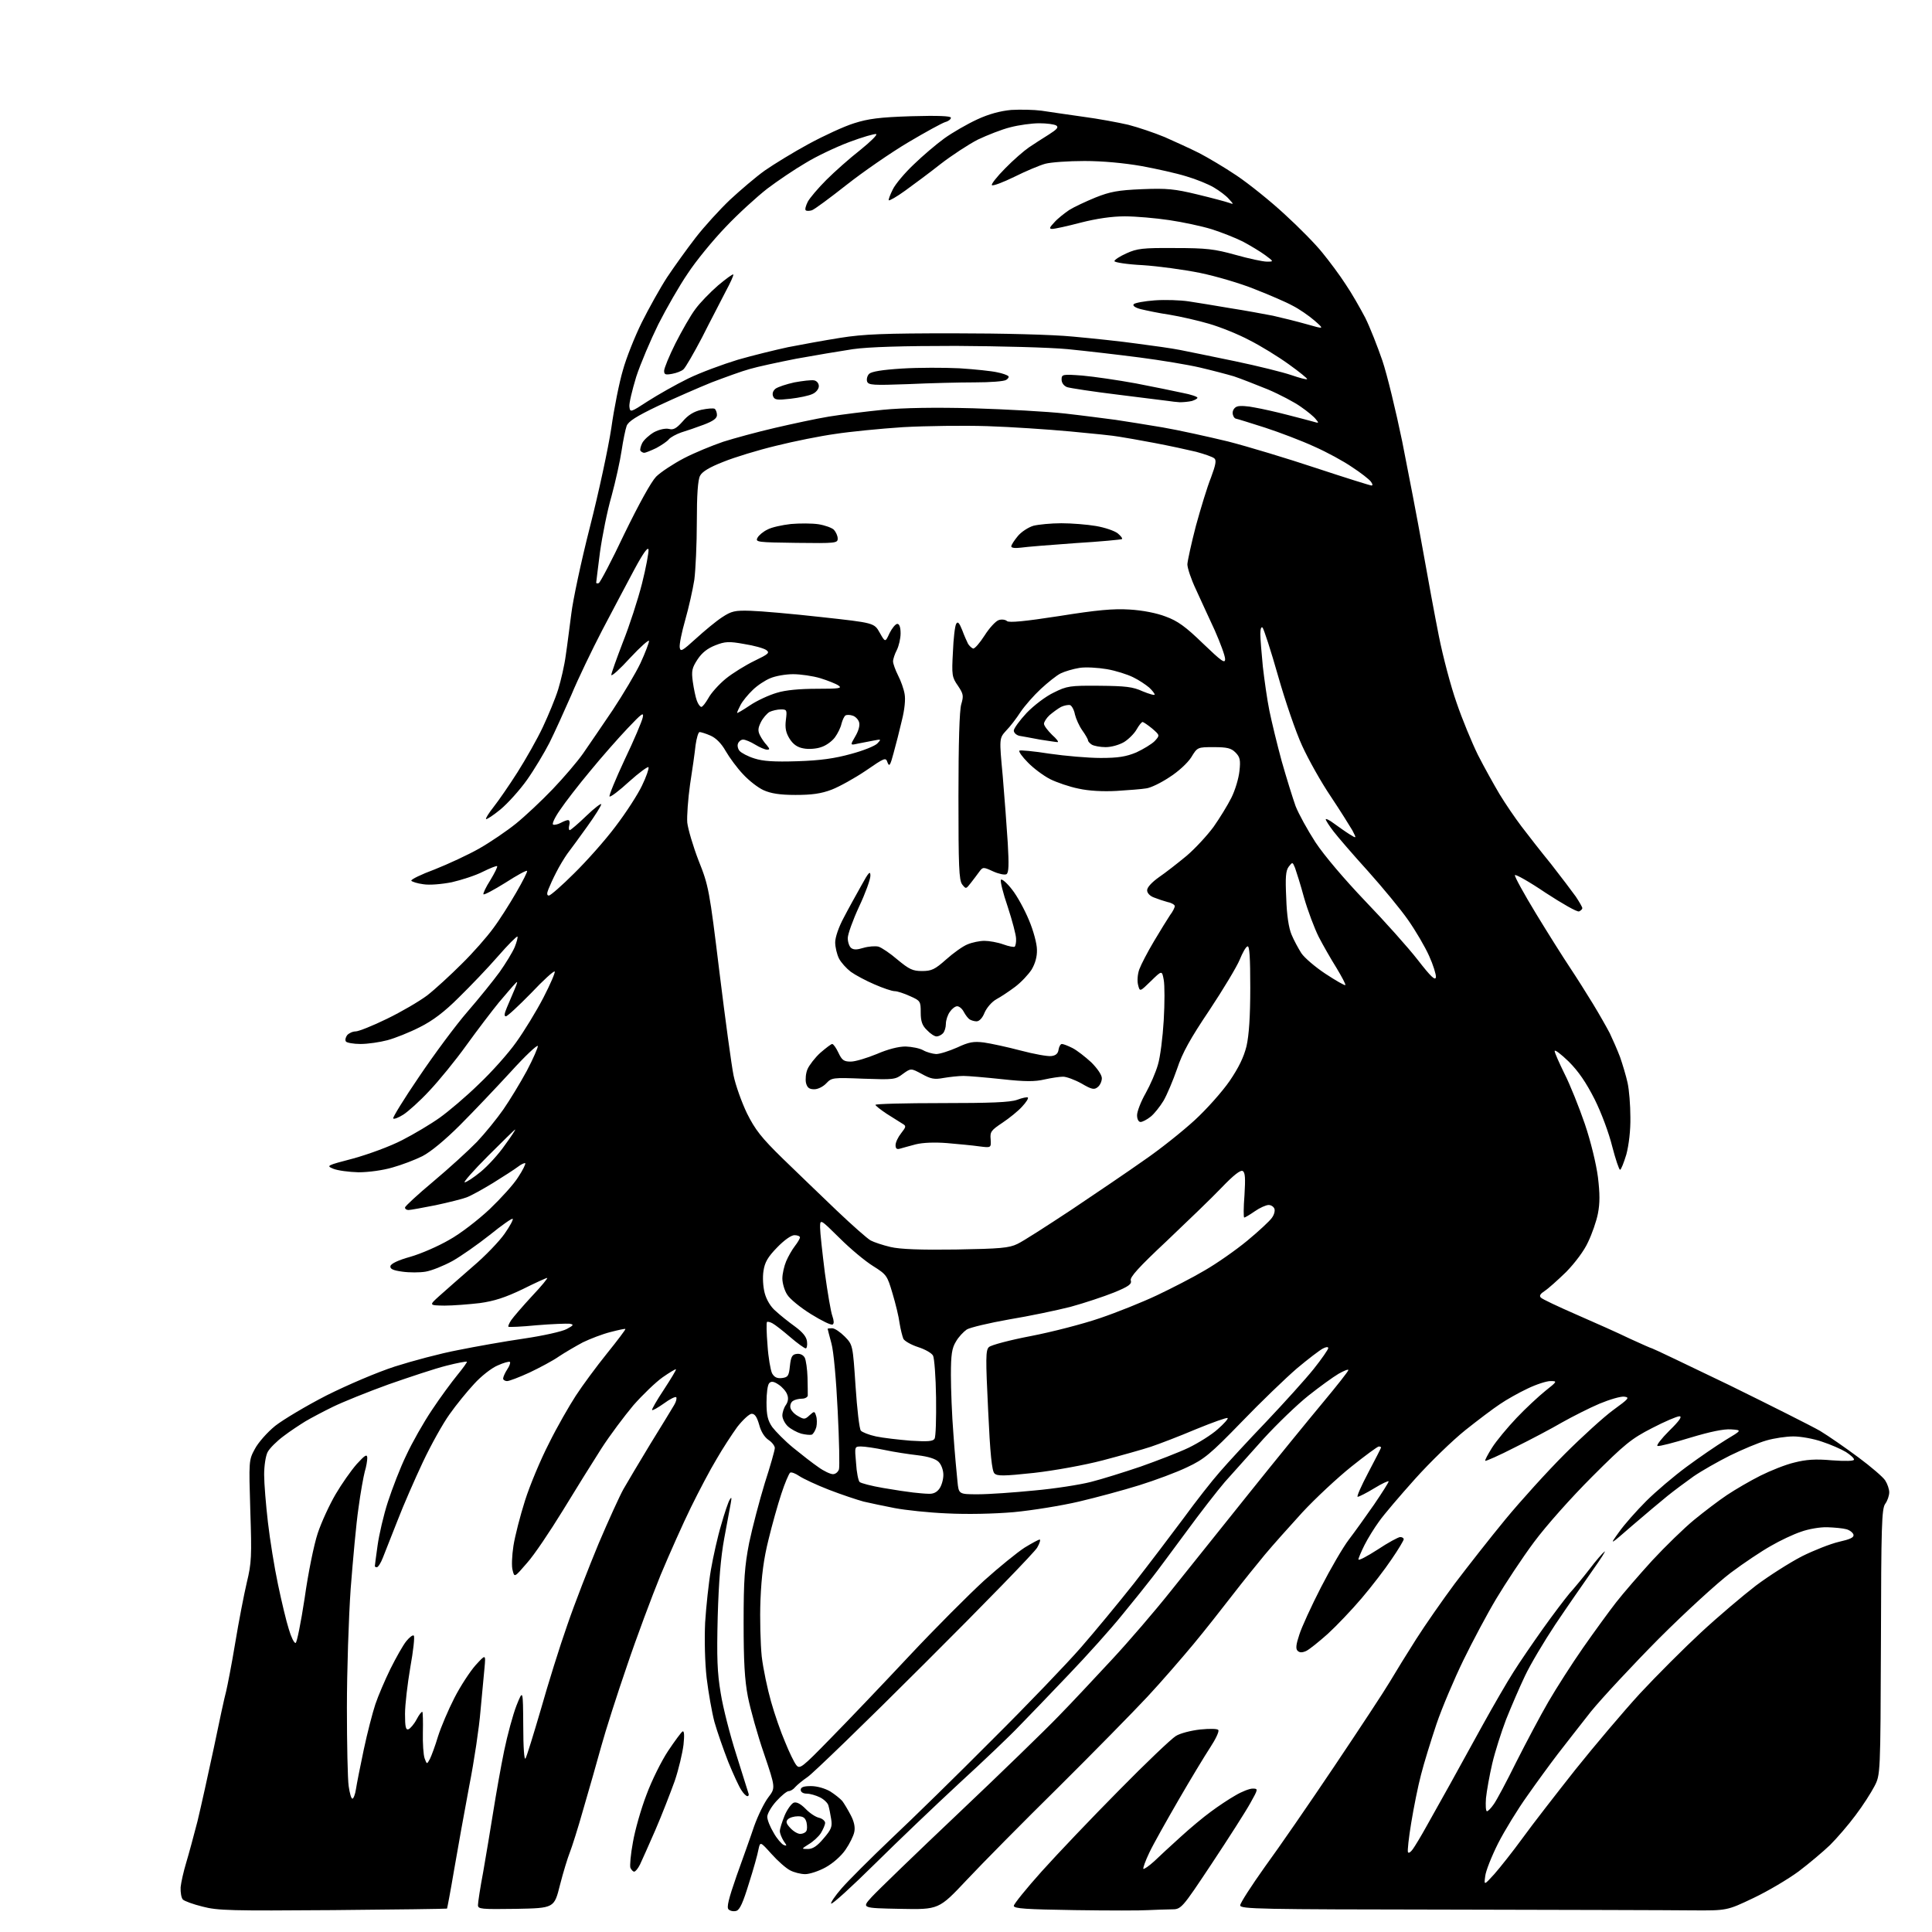 <?xml version="1.0" encoding="UTF-8" standalone="no"?>
<svg 
  version="1.1" 
  xmlns="http://www.w3.org/2000/svg" 
  xmlns:xlink="http://www.w3.org/1999/xlink" 
  xmlns:svg="http://www.w3.org/2000/svg"
  xmlns:rdf="http://www.w3.org/1999/02/22-rdf-syntax-ns#"
  xmlns:cc="http://creativecommons.org/ns#"
  xmlns:dc="http://purl.org/dc/elements/1.1/"
  viewBox="0 0 768 768"
  width="768"
  height="768"
>
<style>svg {background-color: white; }</style>"
<path stroke="none" fill="black" fill-rule="evenodd" d="M132.3,759.3C91.9,759.6 86.5,759.5 80.5,757.9C76.8,757.0 73.3,755.7 72.7,755.1C72.1,754.5 71.7,752.3 71.8,750.2C72.0,748.2 73.0,743.8 74.0,740.5C75.0,737.2 77.0,729.8 78.5,724.0C79.9,718.2 82.8,705.1 85.0,694.8C87.1,684.6 89.3,674.4 89.9,672.3C90.4,670.2 92.1,661.6 93.5,653.1C94.9,644.6 97.0,633.8 98.1,629.1C100.0,621.3 100.1,618.6 99.5,600.5C98.9,580.7 98.9,580.4 101.3,576.0C102.6,573.5 106.2,569.4 109.4,566.8C112.6,564.3 121.8,558.8 129.8,554.7C138.2,550.5 149.9,545.5 157.0,543.2C163.9,541.0 175.1,538.0 182.0,536.7C188.9,535.3 200.7,533.2 208.3,532.1C215.8,531.0 223.5,529.3 225.3,528.3C228.1,526.8 228.2,526.5 226.4,526.2C225.3,526.1 219.4,526.3 213.4,526.8C207.4,527.4 202.3,527.6 202.1,527.4C201.9,527.2 202.4,526.0 203.2,524.8C204.1,523.5 207.8,519.2 211.5,515.2C215.2,511.3 217.9,508.0 217.5,508.0C217.1,508.0 212.7,510.0 207.7,512.5C200.8,515.8 196.5,517.2 190.7,518.0C186.4,518.5 180.1,519.0 176.7,519.0C170.5,518.9 170.5,518.9 174.6,515.2C176.9,513.2 182.8,507.9 187.8,503.6C192.9,499.3 198.6,493.3 200.6,490.4C202.7,487.4 204.1,484.8 203.8,484.5C203.5,484.2 199.4,487.1 194.7,490.9C189.9,494.7 183.2,499.4 179.8,501.3C176.3,503.2 171.6,505.1 169.2,505.5C166.9,505.9 162.7,505.9 159.9,505.5C156.2,505.0 155.0,504.4 155.2,503.3C155.4,502.3 158.4,500.9 163.1,499.6C167.3,498.4 174.2,495.4 178.5,492.9C182.9,490.5 190.0,485.0 194.6,480.7C199.1,476.4 204.3,470.7 206.0,467.9C207.8,465.2 209.0,462.7 208.8,462.4C208.5,462.2 207.2,462.8 205.9,463.8C204.6,464.8 200.1,467.7 195.9,470.3C191.8,472.8 187.1,475.4 185.4,476.0C183.8,476.6 178.3,478.0 173.1,479.1C168.0,480.1 163.2,481.0 162.4,481.0C161.6,481.0 161.0,480.6 161.0,480.0C161.0,479.5 166.1,474.8 172.2,469.7C178.4,464.5 186.2,457.4 189.6,453.9C192.9,450.4 197.6,444.6 200.1,441.0C202.6,437.4 206.8,430.5 209.4,425.7C212.0,420.8 213.9,416.3 213.8,415.8C213.6,415.2 208.7,419.8 203.0,426.1C197.2,432.4 188.2,441.9 182.9,447.2C176.9,453.2 171.2,457.9 167.9,459.6C164.9,461.1 159.6,463.1 156.0,464.1C152.3,465.2 146.5,466.0 142.5,466.0C138.7,465.9 134.2,465.3 132.5,464.6C129.6,463.4 129.8,463.3 140.5,460.5C146.6,458.8 155.1,455.7 159.9,453.2C164.6,450.8 171.3,446.8 174.8,444.3C178.3,441.8 185.3,435.9 190.3,431.0C195.4,426.2 202.1,418.7 205.2,414.3C208.3,410.0 213.2,402.0 216.0,396.6C218.8,391.2 220.8,386.5 220.5,386.2C220.2,385.8 215.9,389.7 211.1,394.8C206.2,399.8 201.7,404.0 201.1,404.0C200.3,404.0 200.5,402.9 201.5,400.5C202.3,398.6 203.7,395.3 204.6,393.2C205.8,390.3 205.9,389.8 204.8,391.0C204.0,391.8 201.1,395.2 198.3,398.5C195.6,401.8 189.8,409.4 185.4,415.5C181.1,421.5 174.4,429.7 170.6,433.7C166.9,437.7 162.2,441.9 160.3,443.1C158.4,444.3 156.6,445.0 156.3,444.6C156.0,444.3 160.6,436.8 166.6,428.0C172.6,419.1 181.2,407.5 185.8,402.2C190.4,396.9 196.2,389.7 198.6,386.4C201.0,383.0 203.7,378.6 204.6,376.5C205.4,374.5 205.9,372.6 205.7,372.3C205.4,372.1 201.9,375.6 197.9,380.2C193.9,384.8 186.9,392.1 182.4,396.5C176.7,402.2 172.1,405.7 166.9,408.3C162.8,410.4 157.0,412.7 154.0,413.5C151.0,414.3 146.2,415.0 143.3,415.0C140.5,415.0 137.8,414.5 137.5,414.0C137.1,413.4 137.4,412.3 138.0,411.5C138.7,410.7 140.2,410.0 141.4,410.0C142.5,410.0 148.1,407.8 153.8,405.0C159.4,402.3 166.6,398.1 169.8,395.7C172.9,393.3 179.1,387.6 183.5,383.2C188.0,378.8 193.6,372.4 196.0,369.1C198.5,365.8 202.6,359.3 205.2,354.8C207.8,350.3 209.8,346.4 209.5,346.2C209.2,345.9 205.4,348.0 200.9,350.9C196.4,353.7 192.5,355.8 192.2,355.5C191.9,355.3 193.1,352.7 194.9,349.9C196.6,347.1 197.9,344.5 197.6,344.3C197.4,344.1 194.8,345.1 192.0,346.5C189.1,348.0 183.5,349.8 179.6,350.7C175.5,351.5 170.7,351.9 168.3,351.5C165.9,351.2 163.8,350.5 163.5,350.1C163.3,349.6 167.4,347.6 172.8,345.6C178.1,343.5 186.1,339.8 190.5,337.3C194.9,334.8 201.5,330.3 205.1,327.4C208.8,324.4 215.3,318.3 219.7,313.7C224.0,309.2 229.5,302.8 231.8,299.5C234.1,296.2 239.4,288.4 243.6,282.2C247.7,276.0 252.7,267.6 254.6,263.6C256.5,259.5 258.0,255.5 258.0,254.8C258.0,254.1 254.6,257.1 250.5,261.5C246.5,265.9 243.1,269.0 243.0,268.3C243.0,267.7 245.1,261.8 247.6,255.3C250.2,248.8 253.6,238.3 255.2,232.0C256.8,225.7 257.9,219.6 257.8,218.5C257.6,217.2 255.7,219.8 252.1,226.5C249.2,232.0 243.4,242.8 239.4,250.5C235.4,258.2 229.8,269.8 227.1,276.3C224.3,282.7 220.4,291.3 218.4,295.3C216.4,299.2 212.4,305.9 209.5,310.0C206.6,314.1 201.8,319.4 198.9,321.8C196.1,324.1 193.5,325.8 193.2,325.6C193.0,325.3 194.3,323.2 196.2,320.8C198.1,318.4 202.4,312.2 205.7,307.0C209.0,301.8 213.6,293.7 215.8,289.0C218.0,284.3 220.8,277.6 221.9,274.0C223.0,270.4 224.4,264.4 224.9,260.5C225.5,256.6 226.4,249.2 227.1,244.0C227.7,238.8 231.0,223.2 234.5,209.5C238.0,195.8 241.8,178.1 243.0,170.2C244.1,162.3 246.2,151.9 247.6,147.2C248.9,142.4 252.3,133.9 255.1,128.2C257.9,122.6 262.4,114.5 265.2,110.2C268.0,106.0 273.1,98.9 276.5,94.5C279.9,90.1 286.1,83.3 290.2,79.4C294.3,75.6 300.5,70.3 304.0,67.8C307.6,65.3 315.4,60.5 321.5,57.2C327.6,53.9 335.6,50.2 339.5,49.0C345.1,47.2 349.7,46.6 362.2,46.2C372.9,45.9 378.0,46.1 378.0,46.8C378.0,47.4 377.0,48.2 375.8,48.5C374.5,48.9 367.9,52.5 361.0,56.6C354.1,60.7 343.1,68.3 336.5,73.5C329.9,78.7 323.7,83.3 322.7,83.6C321.7,83.9 320.6,83.9 320.3,83.6C319.9,83.3 320.3,81.8 321.1,80.2C321.9,78.7 325.2,74.8 328.5,71.5C331.8,68.2 337.9,62.8 342.0,59.6C346.1,56.3 348.9,53.5 348.3,53.3C347.7,53.1 342.8,54.5 337.5,56.5C332.2,58.5 324.4,62.2 320.2,64.8C315.9,67.3 309.1,71.9 305.0,75.0C300.9,78.2 293.4,85.0 288.4,90.3C283.4,95.5 276.6,103.8 273.4,108.7C270.1,113.5 264.9,122.6 261.7,128.9C258.6,135.2 254.6,144.6 252.9,149.8C251.3,155.1 250.0,160.4 250.2,161.7C250.5,164.0 250.6,164.0 257.5,159.5C261.4,157.0 268.6,152.9 273.5,150.5C278.4,148.1 287.4,144.8 293.3,143.0C299.2,141.3 308.2,139.1 313.3,138.0C318.4,137.0 327.7,135.3 334.0,134.3C343.4,132.8 351.6,132.5 379.0,132.5C398.3,132.5 418.4,133.0 426.5,133.8C434.2,134.5 445.7,135.7 452.0,136.6C458.3,137.4 466.0,138.5 469.0,139.1C472.0,139.7 481.9,141.7 491.0,143.6C500.1,145.5 510.1,148.0 513.3,149.1C516.5,150.2 519.4,151.0 519.6,150.7C519.8,150.5 516.5,147.8 512.3,144.8C508.0,141.7 501.0,137.4 496.6,135.2C492.3,132.9 485.1,130.0 480.6,128.7C476.2,127.4 469.1,125.8 464.9,125.1C460.7,124.5 455.6,123.4 453.5,122.9C451.2,122.3 450.1,121.5 450.7,120.9C451.2,120.4 454.9,119.7 459.0,119.4C463.1,119.1 469.2,119.3 472.5,119.8C475.8,120.3 483.2,121.5 489.0,122.5C494.8,123.4 502.4,124.8 506.0,125.5C509.6,126.3 515.6,127.8 519.5,128.9C526.5,130.9 526.5,130.9 522.5,127.4C520.3,125.5 516.4,122.8 513.8,121.5C511.3,120.1 504.5,117.2 498.9,115.0C493.3,112.7 483.4,109.8 477.1,108.5C470.7,107.2 460.4,105.8 454.2,105.4C448.1,105.1 443.0,104.3 443.0,103.8C443.0,103.3 445.1,101.9 447.8,100.7C452.0,98.8 454.2,98.5 467.0,98.6C479.6,98.6 482.8,99.0 491.1,101.3C496.4,102.8 502.0,104.0 503.6,104.0C506.4,104.0 506.4,104.0 502.9,101.4C501.0,100.0 497.0,97.6 494.0,96.0C491.0,94.5 485.4,92.3 481.6,91.1C477.7,89.9 470.2,88.3 464.8,87.5C459.4,86.7 451.5,86.0 447.1,86.0C441.9,86.0 435.9,86.9 429.6,88.5C424.3,89.9 419.2,91.0 418.3,91.0C417.0,91.0 417.1,90.5 419.1,88.4C420.4,86.9 423.1,84.8 425.0,83.5C426.9,82.3 431.6,80.1 435.5,78.5C441.3,76.2 444.4,75.6 454.0,75.2C463.9,74.8 466.9,75.1 476.0,77.3C481.8,78.7 487.4,80.2 488.5,80.6C490.5,81.3 490.5,81.3 488.5,79.1C487.4,77.8 484.7,75.8 482.5,74.5C480.3,73.2 475.4,71.2 471.6,70.1C467.8,68.9 459.7,67.1 453.7,66.0C446.8,64.8 438.3,64.0 431.1,64.0C424.7,64.0 417.7,64.5 415.5,65.1C413.3,65.7 407.8,68.0 403.2,70.3C398.7,72.5 394.7,74.0 394.3,73.6C393.9,73.3 396.3,70.2 399.6,66.9C402.8,63.6 407.1,59.9 409.0,58.6C410.9,57.3 414.5,55.0 416.9,53.5C420.2,51.4 420.9,50.6 419.9,49.9C419.1,49.4 416.1,49.0 413.1,49.0C410.2,49.0 405.0,49.7 401.6,50.6C398.3,51.4 392.5,53.7 388.7,55.5C385.0,57.4 378.3,61.8 373.9,65.2C369.5,68.7 363.1,73.4 359.8,75.8C356.5,78.2 353.5,79.9 353.3,79.6C353.1,79.4 353.8,77.5 354.9,75.3C355.9,73.2 359.7,68.7 363.2,65.4C366.7,62.0 372.1,57.4 375.4,55.0C378.6,52.7 384.5,49.3 388.4,47.5C393.1,45.3 397.7,44.1 402.0,43.7C405.6,43.5 411.0,43.6 414.0,44.0C417.0,44.5 424.4,45.5 430.5,46.4C436.6,47.2 444.6,48.7 448.5,49.6C452.4,50.6 458.9,52.8 463.0,54.5C467.1,56.3 473.2,59.1 476.6,60.8C479.9,62.5 486.7,66.5 491.6,69.8C496.5,73.1 505.1,80.0 510.7,85.2C516.3,90.3 523.1,97.2 525.7,100.5C528.4,103.8 532.6,109.4 534.9,113.0C537.3,116.5 540.7,122.5 542.7,126.3C544.6,130.1 547.6,137.8 549.5,143.3C551.4,148.9 554.9,163.4 557.4,175.5C559.8,187.6 563.5,206.7 565.5,218.0C567.5,229.3 570.4,245.0 572.0,253.0C573.6,261.0 576.7,272.8 579.0,279.3C581.2,285.8 585.1,295.2 587.5,300.1C590.0,305.0 593.9,312.0 596.1,315.7C598.4,319.5 602.3,325.2 604.8,328.5C607.3,331.8 612.6,338.6 616.6,343.5C620.5,348.5 624.9,354.3 626.4,356.4C627.8,358.5 629.0,360.6 629.0,361.0C629.0,361.4 628.4,362.0 627.7,362.3C626.9,362.6 621.0,359.2 614.4,354.9C607.9,350.5 602.4,347.4 602.2,347.9C602.0,348.4 605.8,355.3 610.6,363.2C615.4,371.1 621.4,380.6 624.0,384.5C626.6,388.4 630.7,394.9 633.2,399.0C635.7,403.1 638.7,408.4 639.9,410.7C641.0,413.0 642.9,417.3 644.0,420.2C645.0,423.1 646.4,427.7 647.0,430.5C647.6,433.2 648.1,439.3 648.1,444.1C648.2,449.3 647.5,455.1 646.5,458.9C645.5,462.2 644.4,465.0 644.0,465.0C643.6,465.0 642.2,460.8 640.9,455.8C639.6,450.5 636.6,442.4 633.9,437.0C630.5,430.3 627.5,425.9 623.6,422.0C620.5,419.0 618.0,417.1 618.0,417.8C618.0,418.5 619.8,422.5 621.9,426.8C624.1,431.1 627.7,440.1 630.0,446.8C632.4,453.9 634.5,462.6 635.2,467.9C636.0,474.5 636.0,478.3 635.2,482.4C634.6,485.5 632.8,490.6 631.3,493.7C629.8,497.1 626.1,502.0 622.6,505.6C619.2,508.9 615.4,512.3 614.0,513.2C612.3,514.3 611.8,515.1 612.5,515.8C613.0,516.4 619.4,519.4 626.5,522.5C633.6,525.6 643.3,529.9 647.8,532.1C652.4,534.2 656.4,536.0 656.7,536.0C657.0,536.0 670.8,542.6 687.4,550.6C703.9,558.7 720.2,566.9 723.5,568.8C726.8,570.8 733.6,575.5 738.7,579.3C743.7,583.0 748.6,587.2 749.4,588.5C750.3,589.9 751.0,592.0 751.0,593.2C751.0,594.5 750.3,596.6 749.4,597.8C748.0,599.8 747.8,606.4 747.7,652.8C747.5,705.5 747.5,705.5 745.1,710.1C743.8,712.6 740.5,717.8 737.6,721.6C734.8,725.4 730.2,730.7 727.5,733.4C724.8,736.0 719.1,740.8 715.0,743.9C710.8,747.0 702.7,751.8 697.0,754.5C686.5,759.5 686.5,759.5 672.5,759.4C664.8,759.3 621.3,759.2 575.8,759.1C500.6,759.0 493.0,758.9 493.0,757.4C493.0,756.5 497.4,749.7 502.8,742.1C508.3,734.6 520.7,716.6 530.5,702.0C540.3,687.4 550.2,672.4 552.5,668.5C554.8,664.6 559.5,657.0 563.0,651.5C566.5,646.0 573.4,636.1 578.3,629.5C583.3,622.9 592.3,611.4 598.4,604.0C604.5,596.6 615.1,584.9 622.0,578.0C628.9,571.1 637.6,563.2 641.3,560.5C647.5,556.0 647.9,555.5 645.7,555.2C644.3,555.0 639.9,556.3 635.8,558.0C631.8,559.7 625.1,563.1 621.0,565.4C616.9,567.8 608.4,572.3 602.1,575.4C595.9,578.6 590.6,580.9 590.4,580.7C590.2,580.5 591.4,578.2 593.1,575.5C594.8,572.8 599.2,567.5 602.9,563.6C606.5,559.8 611.7,555.0 614.3,552.9C619.1,549.1 619.1,549.0 616.3,549.0C614.8,549.0 610.7,550.3 607.2,552.0C603.8,553.6 598.8,556.4 596.2,558.2C593.6,559.9 587.4,564.6 582.5,568.5C577.5,572.5 568.5,581.2 562.5,587.9C556.5,594.6 550.0,602.2 548.2,604.8C546.3,607.4 543.7,611.6 542.4,614.2C541.1,616.8 540.0,619.4 540.0,619.9C540.0,620.5 543.4,618.7 547.6,616.0C551.8,613.2 555.9,611.0 556.6,611.0C557.4,611.0 558.0,611.4 558.0,611.9C558.0,612.3 555.9,615.9 553.2,619.8C550.6,623.7 545.3,630.6 541.3,635.3C537.4,639.9 531.3,646.3 527.8,649.5C524.3,652.6 520.5,655.7 519.2,656.3C517.6,657.0 516.6,657.0 515.8,656.2C515.0,655.4 515.2,653.7 516.5,649.8C517.4,646.9 521.3,638.4 525.1,631.0C528.9,623.6 533.9,615.0 536.2,612.0C538.5,609.0 543.0,602.7 546.2,598.1C549.4,593.4 552.0,589.3 552.0,588.9C552.0,588.5 549.4,589.7 546.3,591.6C543.2,593.5 540.2,595.0 539.7,595.0C539.2,595.0 541.1,590.7 543.9,585.4C546.7,580.1 549.0,575.6 549.0,575.4C549.0,575.2 548.6,575.0 548.1,575.0C547.6,575.0 542.7,578.6 537.2,583.0C531.7,587.4 522.9,595.6 517.7,601.2C512.5,606.9 505.8,614.4 502.8,618.0C499.8,621.6 494.0,628.8 489.9,634.1C485.8,639.4 478.9,648.2 474.4,653.6C469.9,659.0 461.7,668.5 456.1,674.5C450.5,680.5 434.5,696.8 420.7,710.5C406.8,724.2 390.4,740.8 384.3,747.3C373.2,759.1 373.2,759.1 357.9,758.8C342.5,758.5 342.5,758.5 346.5,754.1C348.7,751.7 364.2,736.7 381.0,720.8C397.8,704.9 415.7,687.5 420.8,682.2C426.0,676.9 435.5,666.7 442.1,659.6C448.7,652.5 459.1,640.4 465.3,632.6C471.5,624.9 485.4,607.5 496.2,594.0C507.0,580.5 520.4,564.1 525.9,557.5C531.4,550.9 536.0,545.1 536.0,544.6C536.0,544.2 534.2,544.9 532.1,546.1C529.9,547.4 524.5,551.3 520.1,554.8C515.7,558.3 507.7,566.0 502.3,571.9C496.9,577.9 490.0,585.6 486.9,589.1C483.9,592.6 476.9,601.6 471.5,609.0C466.0,616.4 460.0,624.6 458.0,627.1C456.1,629.6 450.8,636.2 446.2,641.8C441.7,647.4 432.0,658.2 424.8,665.7C417.6,673.3 408.7,682.5 405.1,686.2C401.5,690.0 390.9,700.1 381.5,708.7C372.1,717.4 357.0,731.8 347.8,740.9C338.6,750.0 330.8,757.1 330.4,756.7C330.1,756.4 331.9,753.7 334.5,750.7C337.1,747.7 346.0,738.8 354.3,730.9C362.7,723.0 380.8,705.3 394.5,691.5C408.3,677.8 424.1,661.3 429.6,655.0C435.1,648.7 444.6,637.2 450.7,629.5C456.7,621.8 465.6,610.1 470.5,603.5C475.3,596.9 481.8,588.6 484.9,585.1C488.0,581.5 496.3,572.5 503.4,565.1C510.5,557.6 519.0,548.2 522.2,544.2C525.4,540.2 528.0,536.4 528.0,535.9C528.0,535.3 527.1,535.4 525.8,536.1C524.5,536.8 519.9,540.3 515.5,544.0C511.1,547.8 501.2,557.3 493.5,565.3C481.1,578.1 478.6,580.1 472.0,583.2C467.9,585.2 459.3,588.4 452.9,590.4C446.5,592.4 435.7,595.3 428.9,596.9C422.1,598.5 410.4,600.4 403.0,601.1C394.9,601.8 384.4,602.0 376.4,601.6C369.2,601.3 359.9,600.3 355.7,599.5C351.5,598.7 345.9,597.5 343.3,596.9C340.7,596.2 334.4,594.1 329.5,592.2C324.6,590.3 319.3,587.8 317.8,586.8C316.2,585.7 314.6,585.1 314.1,585.4C313.6,585.8 312.0,589.5 310.6,593.8C309.2,598.0 306.9,606.2 305.5,612.0C303.6,619.6 302.7,626.3 302.3,636.0C302.0,643.4 302.3,653.5 302.8,658.5C303.4,663.5 305.1,671.5 306.5,676.4C307.9,681.4 310.4,688.6 312.1,692.5C313.7,696.5 315.7,700.6 316.5,701.6C317.9,703.4 318.7,702.8 330.2,691.0C337.0,684.1 351.0,669.4 361.4,658.3C371.7,647.3 385.2,633.8 391.2,628.3C397.2,622.9 404.5,617.0 407.3,615.2C410.1,613.5 412.8,612.0 413.3,612.0C413.7,612.0 413.3,613.5 412.3,615.2C411.3,617.0 391.1,637.8 367.5,661.3C343.9,684.9 322.9,705.2 321.0,706.4C319.1,707.7 316.9,709.5 316.1,710.4C315.4,711.3 314.2,712.0 313.5,712.0C312.8,712.0 310.6,713.8 308.6,716.0C306.6,718.2 305.0,721.0 305.0,722.2C305.0,723.4 306.1,726.2 307.5,728.5C308.8,730.9 310.7,733.0 311.5,733.4C312.9,733.9 312.9,733.8 311.5,731.8C310.7,730.5 310.0,728.8 310.0,727.9C310.0,726.9 310.9,724.2 311.9,721.7C312.9,719.3 314.6,717.0 315.5,716.6C316.6,716.2 318.2,717.0 320.2,719.0C321.8,720.7 324.2,722.3 325.6,722.6C326.9,722.9 328.0,723.9 328.0,724.6C328.0,725.4 327.2,727.2 326.3,728.7C325.4,730.1 323.2,732.1 321.5,733.1C318.5,735.0 318.5,735.0 321.2,735.0C323.1,735.0 324.9,733.8 327.4,730.8C330.5,727.2 330.9,726.1 330.4,723.1C330.1,721.1 329.6,718.7 329.3,717.7C329.1,716.8 327.6,715.3 326.0,714.5C324.4,713.7 322.0,713.0 320.7,713.0C319.3,713.0 318.3,712.4 318.3,711.5C318.3,710.4 319.5,710.0 322.4,710.0C324.8,710.0 327.9,710.9 330.0,712.1C331.9,713.3 334.0,715.0 334.8,715.9C335.5,716.8 337.0,719.3 338.1,721.4C339.5,724.0 340.0,726.3 339.6,728.2C339.3,729.8 337.7,733.0 336.1,735.3C334.4,737.8 331.1,740.7 328.2,742.3C325.5,743.8 321.8,745.0 320.1,745.0C318.3,745.0 315.6,744.3 314.1,743.5C312.5,742.7 309.2,739.8 306.7,737.0C302.2,732.0 302.2,732.0 301.5,735.2C301.2,737.0 299.5,743.1 297.7,748.7C295.4,756.2 294.1,759.2 292.7,759.6C291.7,759.9 290.3,759.7 289.6,759.0C288.8,758.2 289.6,754.9 292.8,745.7C295.2,739.0 298.4,730.1 299.8,725.9C301.3,721.7 303.8,716.6 305.4,714.5C308.3,710.7 308.3,710.7 303.7,697.1C301.1,689.6 298.3,679.5 297.3,674.5C296.0,667.7 295.6,660.5 295.6,645.0C295.6,627.9 296.0,622.6 297.8,613.3C299.1,607.1 301.9,596.5 304.0,589.6C306.2,582.8 308.0,576.5 308.0,575.6C308.0,574.8 306.9,573.3 305.5,572.4C303.9,571.3 302.5,569.1 301.8,566.4C300.9,563.3 300.1,562.0 298.8,562.0C297.9,562.0 295.3,564.4 293.1,567.2C291.0,570.1 287.2,575.9 284.8,580.1C282.3,584.2 277.8,592.8 274.7,599.1C271.6,605.4 266.2,617.5 262.6,626.1C259.1,634.7 253.0,651.0 249.2,662.3C245.3,673.6 240.7,688.0 239.0,694.2C237.3,700.4 234.1,711.6 231.9,719.1C229.8,726.6 227.3,734.4 226.5,736.4C225.7,738.4 223.9,744.2 222.6,749.3C220.3,758.5 220.3,758.5 205.2,758.8C191.2,759.0 190.0,758.9 190.0,757.3C190.0,756.3 190.9,750.3 192.1,744.0C193.2,737.7 195.0,726.9 196.1,720.0C197.2,713.1 199.1,702.3 200.4,696.0C201.7,689.7 203.9,681.6 205.3,678.0C207.9,671.5 207.9,671.5 208.0,686.0C208.0,694.8 208.4,699.9 208.9,699.0C209.4,698.2 212.1,689.4 215.0,679.5C217.8,669.6 222.5,654.5 225.5,646.0C228.4,637.5 234.1,622.9 238.0,613.5C242.0,604.1 246.4,594.5 247.8,592.0C249.2,589.5 254.0,581.5 258.4,574.2C262.9,566.9 267.2,559.9 268.0,558.5C268.8,557.2 269.1,555.8 268.8,555.4C268.4,555.1 266.2,556.2 263.9,557.9C261.5,559.6 259.4,560.8 259.2,560.5C259.0,560.3 261.1,556.6 263.9,552.4C266.7,548.1 268.9,544.5 268.7,544.3C268.5,544.2 266.1,545.6 263.4,547.5C260.7,549.4 255.5,554.4 251.8,558.6C248.2,562.9 242.4,570.6 239.0,575.9C235.6,581.2 228.7,592.3 223.7,600.5C218.6,608.8 212.3,618.2 209.5,621.3C204.5,627.1 204.5,627.1 203.8,624.3C203.3,622.8 203.5,618.4 204.1,614.5C204.7,610.6 206.8,602.5 208.7,596.5C210.6,590.5 214.9,580.2 218.2,573.8C221.4,567.3 226.3,558.8 228.9,554.8C231.5,550.8 237.1,543.2 241.3,538.0C245.5,532.8 248.8,528.4 248.6,528.3C248.5,528.1 245.8,528.7 242.7,529.5C239.5,530.3 234.6,532.2 231.7,533.6C228.9,535.1 224.6,537.6 222.2,539.2C219.8,540.9 214.5,543.7 210.5,545.6C206.4,547.5 202.4,549.0 201.6,549.0C200.7,549.0 200.0,548.5 200.0,548.0C200.0,547.4 200.7,545.8 201.6,544.4C202.5,543.1 203.0,541.7 202.7,541.4C202.4,541.1 200.2,541.7 197.8,542.8C195.4,543.8 191.2,547.1 188.5,550.1C185.7,553.1 181.3,558.5 178.7,562.2C176.1,565.8 171.3,574.4 168.1,581.2C164.9,588.0 160.3,598.5 158.0,604.5C155.6,610.5 153.0,617.2 152.2,619.2C151.4,621.3 150.3,623.0 149.8,623.0C149.4,623.0 149.0,622.8 149.0,622.6C149.0,622.3 149.5,618.6 150.1,614.3C150.7,610.0 152.5,602.2 154.2,597.0C155.9,591.8 159.1,583.4 161.5,578.5C163.8,573.5 168.4,565.4 171.7,560.5C175.0,555.5 179.6,549.3 181.8,546.6C184.1,543.8 185.8,541.4 185.6,541.3C185.4,541.1 181.7,541.8 177.4,542.9C173.0,544.0 162.8,547.4 154.5,550.3C146.2,553.3 136.3,557.3 132.4,559.2C128.5,561.1 123.6,563.7 121.4,565.0C119.3,566.3 115.3,568.9 112.7,570.9C110.0,572.9 107.2,575.7 106.4,577.2C105.6,578.7 105.0,582.7 105.0,586.2C105.0,589.7 105.7,598.2 106.5,605.1C107.3,612.1 109.1,623.2 110.5,629.8C111.9,636.5 113.8,644.5 114.8,647.6C115.7,650.7 116.9,653.2 117.5,653.1C118.0,653.1 119.6,645.1 121.1,635.3C122.5,625.3 124.8,614.0 126.3,609.5C127.8,605.0 131.0,598.1 133.4,594.0C135.8,589.9 139.6,584.5 141.8,582.0C145.1,578.4 145.9,577.9 146.0,579.5C146.0,580.6 145.6,583.1 145.0,585.0C144.5,586.9 143.3,593.4 142.5,599.5C141.6,605.5 140.3,620.0 139.4,631.5C138.6,643.0 137.9,664.3 137.9,678.8C137.9,693.2 138.2,707.3 138.6,710.0C139.0,712.8 139.6,715.0 140.1,715.0C140.5,715.0 141.2,713.3 141.5,711.2C141.8,709.2 143.2,702.1 144.6,695.5C146.0,688.9 148.1,680.8 149.2,677.5C150.3,674.2 153.0,667.9 155.2,663.4C157.4,659.0 160.2,654.0 161.5,652.4C162.8,650.8 164.1,649.8 164.5,650.2C164.9,650.6 164.3,656.2 163.1,662.8C162.0,669.3 161.0,677.6 161.0,681.3C161.0,686.5 161.3,687.8 162.4,687.4C163.1,687.1 164.6,685.4 165.6,683.5C166.6,681.6 167.6,680.3 167.9,680.5C168.1,680.8 168.2,684.5 168.1,688.7C168.0,693.0 168.3,697.6 168.8,699.0C169.7,701.4 169.7,701.4 170.9,699.2C171.5,698.0 173.0,694.0 174.1,690.3C175.3,686.5 178.2,679.7 180.6,675.0C183.0,670.3 186.8,664.5 189.0,662.0C193.1,657.5 193.1,657.5 192.6,663.0C192.3,666.0 191.6,673.7 191.0,680.1C190.5,686.5 188.5,700.0 186.5,710.1C184.6,720.2 181.9,735.2 180.5,743.4C179.1,751.7 177.8,758.5 177.7,758.7C177.5,758.8 157.1,759.1 132.3,759.3zM456.5,759.3C453.8,759.5 440.6,759.5 427.2,759.3C407.9,759.0 403.0,758.7 403.0,757.6C403.0,756.9 408.0,750.7 414.1,743.9C420.2,737.1 434.0,722.6 444.7,711.8C455.4,700.9 465.6,691.2 467.4,690.1C469.1,689.0 473.5,687.9 477.1,687.5C481.1,687.1 484.0,687.2 484.3,687.7C484.7,688.3 483.2,691.4 481.1,694.6C479.0,697.8 473.3,707.2 468.5,715.5C463.7,723.8 458.4,733.2 456.9,736.4C455.3,739.7 454.3,742.6 454.5,742.9C454.8,743.1 456.7,741.8 458.8,739.9C460.8,738.0 465.5,733.6 469.3,730.2C473.0,726.8 478.4,722.3 481.3,720.2C484.1,718.1 488.6,715.1 491.1,713.7C493.6,712.2 496.7,711.0 497.9,711.0C500.2,711.0 500.2,711.1 497.0,716.8C495.3,719.9 488.4,730.7 481.7,740.8C469.6,759.0 469.6,759.0 465.5,759.0C463.3,759.0 459.2,759.2 456.5,759.3zM594.0,745.0C596.2,742.5 601.3,736.1 605.3,730.6C609.2,725.2 618.7,713.0 626.2,703.5C633.8,694.0 645.3,680.4 651.9,673.2C658.5,666.1 669.5,655.1 676.2,648.9C683.0,642.6 692.8,634.3 698.0,630.3C703.2,626.4 711.4,621.2 716.2,618.7C721.0,616.3 727.6,613.7 731.0,612.9C735.4,611.9 737.0,611.2 736.8,610.1C736.6,609.3 735.4,608.3 734.0,607.9C732.6,607.5 729.2,607.2 726.4,607.1C723.6,607.0 718.9,607.8 715.9,608.9C712.9,609.9 707.6,612.4 704.0,614.5C700.4,616.5 693.2,621.3 688.0,625.2C682.8,629.1 669.9,640.9 659.4,651.4C649.0,661.9 636.8,675.0 632.4,680.4C628.1,685.9 622.1,693.5 619.2,697.3C616.3,701.1 610.8,708.6 607.1,713.9C603.3,719.2 598.1,727.7 595.5,732.8C592.9,738.0 590.6,743.8 590.4,745.8C589.9,749.5 589.9,749.5 594.0,745.0zM252.1,744.0C251.6,744.0 251.0,743.3 250.6,742.5C250.3,741.7 250.7,737.1 251.6,732.3C252.4,727.6 254.8,719.1 257.0,713.4C259.1,707.7 263.0,699.9 265.6,696.0C268.2,692.1 270.8,688.6 271.3,688.3C272.0,687.9 272.1,689.8 271.7,693.6C271.3,696.8 269.8,703.3 268.2,708.0C266.5,712.7 263.1,721.5 260.5,727.5C257.9,733.5 255.1,739.7 254.4,741.2C253.6,742.8 252.6,744.0 252.1,744.0zM561.6,735.1C562.4,734.0 564.9,729.9 567.1,725.9C569.3,722.0 573.5,714.5 576.5,709.1C579.4,703.8 585.2,693.3 589.4,685.7C593.6,678.1 599.1,668.6 601.6,664.7C604.1,660.7 609.4,653.0 613.3,647.5C617.2,642.0 622.0,635.7 623.9,633.4C625.9,631.2 629.5,626.8 631.9,623.7C634.3,620.5 637.0,617.4 637.8,616.8C638.6,616.1 636.4,619.6 632.9,624.5C629.4,629.5 622.8,639.0 618.3,645.7C613.8,652.5 608.3,661.7 606.2,666.2C604.0,670.8 600.7,678.5 598.7,683.5C596.8,688.5 594.3,696.3 593.2,701.0C592.1,705.7 591.0,711.9 590.7,714.8C590.5,717.6 590.6,720.0 591.1,720.0C591.5,720.0 592.7,718.8 593.8,717.2C594.9,715.7 598.9,708.2 602.7,700.5C606.6,692.8 612.3,682.0 615.5,676.5C618.7,671.0 624.9,661.3 629.3,655.0C633.7,648.7 639.6,640.6 642.4,637.0C645.2,633.4 651.7,625.9 656.8,620.3C662.0,614.7 669.5,607.4 673.4,604.2C677.3,601.0 683.2,596.5 686.5,594.3C689.8,592.1 695.8,588.6 699.8,586.6C703.8,584.6 709.8,582.2 713.2,581.4C717.9,580.2 721.6,579.9 728.2,580.5C733.8,580.9 737.0,580.8 737.0,580.2C737.0,579.6 735.5,578.3 733.8,577.2C732.0,576.1 727.7,574.2 724.3,573.1C720.9,571.9 715.8,571.0 712.9,571.0C710.1,571.0 705.3,571.7 702.2,572.6C699.0,573.5 692.6,576.2 687.7,578.6C682.9,581.0 676.4,584.7 673.2,586.9C670.1,589.1 665.4,592.6 662.8,594.7C660.2,596.8 653.9,602.1 648.9,606.4C639.7,614.4 639.7,614.4 643.6,609.0C645.7,606.0 650.6,600.5 654.4,596.7C658.2,592.9 665.4,586.8 670.4,583.1C675.4,579.4 682.4,574.6 686.0,572.4C692.5,568.5 692.5,568.5 688.1,568.2C685.2,568.0 679.9,569.1 671.9,571.5C665.4,573.5 659.6,575.0 658.9,574.8C658.3,574.6 660.4,571.9 663.6,568.7C667.6,564.8 668.8,563.0 667.6,563.0C666.6,563.0 661.7,565.1 656.7,567.7C648.5,571.9 645.9,574.0 632.9,587.0C624.6,595.3 614.7,606.4 609.8,613.0C605.1,619.3 598.4,629.5 594.8,635.5C591.2,641.5 585.3,652.6 581.7,660.0C578.1,667.4 573.2,678.9 571.0,685.4C568.8,692.0 566.0,701.0 564.9,705.4C563.7,709.9 562.0,718.4 561.0,724.5C560.0,730.5 559.4,735.9 559.7,736.3C560.0,736.8 560.8,736.2 561.6,735.1zM318.1,729.0C319.1,729.0 320.2,728.5 320.5,727.9C320.9,727.4 320.9,725.8 320.6,724.4C320.1,722.6 319.3,722.0 317.2,722.0C315.7,722.0 313.9,722.5 313.2,723.2C312.3,724.1 312.5,724.9 314.2,726.7C315.4,728.0 317.1,729.0 318.1,729.0zM297.1,714.0C296.6,714.0 295.5,712.9 294.7,711.6C293.8,710.3 291.5,705.3 289.5,700.4C287.6,695.5 285.1,688.4 284.0,684.5C283.0,680.7 281.6,672.8 280.9,667.0C280.2,660.8 280.0,651.8 280.3,645.0C280.7,638.7 281.7,629.2 282.6,624.0C283.5,618.8 285.3,610.7 286.7,606.1C288.0,601.5 289.5,597.0 290.1,596.1C290.8,594.9 290.9,595.3 290.5,597.5C290.2,599.1 289.0,605.5 287.9,611.5C286.5,619.1 285.7,628.7 285.3,642.7C284.9,659.0 285.1,664.8 286.5,673.1C287.4,678.8 290.2,689.7 292.7,697.5C295.1,705.2 297.3,712.1 297.5,712.8C297.8,713.4 297.6,714.0 297.1,714.0zM369.2,593.8C371.0,593.9 372.4,593.2 373.4,591.8C374.3,590.6 375.0,588.1 375.0,586.3C375.0,584.4 374.2,582.2 373.1,581.1C371.9,579.9 369.0,579.0 364.9,578.5C361.4,578.1 355.4,577.2 351.7,576.4C347.9,575.6 343.7,575.0 342.3,575.0C339.7,575.0 339.7,575.0 340.3,581.6C340.5,585.2 341.2,588.6 341.7,589.1C342.2,589.6 346.4,590.7 351.1,591.5C355.7,592.3 361.1,593.1 363.0,593.3C364.9,593.5 367.7,593.8 369.2,593.8zM388.8,594.0C393.0,594.0 403.1,593.3 411.1,592.5C419.1,591.8 429.3,590.2 433.6,589.1C438.0,588.0 446.9,585.2 453.4,583.0C459.9,580.7 468.5,577.4 472.5,575.5C476.4,573.6 481.7,570.3 484.1,568.1C486.5,566.0 488.3,564.0 488.0,563.7C487.7,563.4 482.1,565.4 475.5,568.1C468.9,570.9 460.8,574.0 457.5,575.1C454.2,576.2 445.6,578.6 438.4,580.5C431.2,582.4 419.0,584.6 411.0,585.5C398.9,586.8 396.4,586.8 395.3,585.7C394.3,584.7 393.6,578.0 392.8,560.6C391.8,540.1 391.8,536.7 393.1,535.5C393.9,534.7 401.4,532.7 409.8,531.1C418.1,529.5 430.5,526.3 437.2,524.0C444.0,521.7 454.2,517.6 459.9,514.9C465.6,512.2 474.2,507.8 478.9,505.0C483.6,502.3 491.2,497.0 495.8,493.2C500.4,489.4 504.8,485.3 505.6,484.1C506.5,482.9 506.9,481.3 506.6,480.5C506.3,479.7 505.3,479.0 504.3,479.0C503.3,479.0 500.8,480.1 498.8,481.5C496.8,482.9 494.9,484.0 494.6,484.0C494.3,484.0 494.3,480.0 494.7,475.1C495.1,468.4 495.0,466.1 494.0,465.5C493.1,465.0 490.4,467.1 485.6,472.1C481.7,476.2 471.8,485.7 463.7,493.4C452.6,503.8 449.1,507.7 449.5,509.0C450.0,510.4 448.7,511.4 442.8,513.8C438.8,515.4 431.0,518.0 425.5,519.5C420.0,520.9 409.0,523.2 401.1,524.5C393.2,525.9 385.6,527.7 384.3,528.5C383.0,529.4 381.0,531.5 380.0,533.3C378.4,535.9 378.0,538.4 378.0,546.6C378.0,552.1 378.4,562.7 379.0,570.1C379.5,577.4 380.3,585.9 380.6,588.8C381.1,594.0 381.1,594.0 388.8,594.0zM331.1,586.0C332.1,586.0 333.1,585.2 333.5,584.1C333.8,583.1 333.6,572.6 333.0,560.9C332.4,548.5 331.4,537.2 330.5,534.0C329.7,531.0 329.0,528.4 329.0,528.2C329.0,528.1 329.8,528.0 330.8,528.0C331.8,528.0 334.0,529.5 335.8,531.3C339.0,534.6 339.0,534.6 340.1,551.1C340.7,560.1 341.6,568.0 342.2,568.7C342.7,569.3 345.4,570.4 348.2,571.0C351.0,571.6 357.2,572.3 362.0,572.7C368.7,573.1 370.9,573.0 371.5,571.9C372.0,571.2 372.2,563.9 372.1,555.6C372.0,547.3 371.4,539.8 370.9,538.9C370.4,537.9 367.8,536.4 365.0,535.5C362.2,534.6 359.6,533.1 359.1,532.2C358.7,531.2 358.0,528.5 357.6,526.0C357.3,523.5 356.0,518.2 354.8,514.2C352.7,507.1 352.5,506.7 347.1,503.3C344.0,501.4 338.0,496.4 333.8,492.2C326.0,484.5 326.0,484.5 326.0,488.0C326.0,489.9 326.9,498.0 327.9,506.0C329.0,514.0 330.3,521.7 330.9,523.2C331.5,525.0 331.6,526.1 331.0,526.5C330.4,526.9 326.6,525.0 322.4,522.4C318.2,519.8 313.9,516.3 312.9,514.6C311.8,512.9 311.0,510.0 311.0,508.2C311.0,506.4 311.7,503.3 312.5,501.4C313.3,499.5 314.9,496.7 316.0,495.3C317.1,493.9 318.0,492.3 318.0,491.9C318.0,491.4 317.0,491.0 315.8,491.0C314.5,491.0 311.7,493.0 308.9,495.9C305.2,499.7 304.0,501.8 303.5,505.2C303.1,507.7 303.3,511.5 304.0,514.1C304.7,516.7 306.4,519.6 308.4,521.2C310.1,522.8 313.5,525.5 316.0,527.3C319.1,529.6 320.6,531.4 320.8,533.3C321.0,534.8 320.7,536.0 320.3,536.0C319.8,536.0 317.0,534.0 314.1,531.5C311.2,529.0 308.0,526.5 307.0,526.0C306.1,525.5 305.1,525.3 304.9,525.5C304.6,525.7 304.7,529.9 305.1,534.7C305.4,539.6 306.3,544.6 306.9,545.9C307.8,547.5 308.9,548.0 310.8,547.8C313.2,547.5 313.6,547.0 314.0,543.0C314.4,539.3 314.9,538.4 316.7,538.2C318.0,538.0 319.3,538.6 319.9,539.7C320.4,540.7 320.9,544.3 321.0,547.5C321.1,550.8 321.1,554.1 321.1,554.8C321.0,555.4 320.0,556.0 318.8,556.0C317.5,556.0 315.9,556.4 315.2,556.9C314.4,557.4 314.0,558.6 314.2,559.6C314.4,560.6 315.7,562.1 317.2,562.9C319.6,564.3 320.0,564.3 321.8,562.6C323.7,560.9 323.8,560.9 324.4,562.8C324.8,563.9 324.8,566.0 324.5,567.3C324.1,568.7 323.3,570.0 322.7,570.3C322.0,570.5 320.1,570.3 318.5,569.9C316.8,569.4 314.4,568.1 313.2,567.0C312.0,565.9 311.0,563.9 311.0,562.7C311.0,561.5 311.6,559.6 312.4,558.5C313.3,557.2 313.5,555.7 312.9,554.3C312.5,553.1 310.9,551.3 309.5,550.4C307.6,549.1 306.6,549.0 305.8,549.8C305.1,550.5 304.7,553.9 304.7,557.5C304.7,562.6 305.2,564.7 307.0,567.3C308.3,569.0 312.0,572.8 315.3,575.5C318.6,578.2 323.1,581.7 325.3,583.2C327.5,584.8 330.1,586.0 331.1,586.0zM380.0,496.7C397.6,496.4 401.1,496.1 404.4,494.5C406.6,493.5 416.2,487.3 425.9,480.9C435.6,474.4 448.6,465.6 454.8,461.2C461.1,456.9 470.1,449.7 474.9,445.3C479.7,440.9 485.9,433.9 488.8,429.7C492.4,424.4 494.4,420.3 495.5,415.9C496.5,411.5 497.0,404.1 497.0,392.7C497.0,380.5 496.7,375.9 495.9,376.2C495.2,376.4 493.9,378.8 492.8,381.5C491.7,384.2 486.3,393.2 480.8,401.5C473.2,412.8 470.0,418.5 467.9,424.9C466.3,429.5 463.9,435.2 462.5,437.6C461.1,439.9 458.8,442.8 457.4,443.9C455.9,445.1 454.1,446.0 453.4,446.0C452.6,446.0 452.0,444.9 452.0,443.3C452.0,441.9 453.5,437.9 455.4,434.6C457.3,431.2 459.5,426.1 460.3,423.2C461.2,420.3 462.2,412.4 462.6,405.6C463.0,398.8 463.0,391.6 462.6,389.5C461.9,385.7 461.9,385.7 457.5,390.0C453.1,394.3 453.1,394.3 452.4,391.5C452.0,389.9 452.2,387.2 452.9,385.3C453.6,383.4 456.2,378.4 458.7,374.2C461.2,370.0 464.1,365.3 465.1,363.8C466.2,362.4 467.0,360.7 467.0,360.2C467.0,359.7 465.8,358.9 464.2,358.6C462.7,358.2 460.3,357.4 458.8,356.8C457.1,356.2 456.0,355.0 456.0,353.9C456.0,352.7 457.9,350.7 460.7,348.7C463.2,347.0 468.2,343.1 471.7,340.2C475.1,337.3 479.9,332.1 482.4,328.7C484.8,325.3 488.0,320.1 489.5,317.1C491.0,314.1 492.4,309.4 492.7,306.5C493.2,302.1 492.9,300.9 491.1,299.1C489.4,297.4 487.8,297.0 482.5,297.0C476.0,297.0 476.0,297.0 473.5,301.1C472.0,303.4 468.3,306.8 464.8,309.0C461.5,311.2 457.4,313.2 455.6,313.4C453.9,313.7 448.6,314.1 443.9,314.4C438.5,314.7 432.8,314.4 428.8,313.5C425.2,312.8 420.0,311.0 417.4,309.7C414.7,308.3 410.7,305.3 408.6,303.1C406.4,300.9 404.9,298.8 405.2,298.4C405.5,298.1 410.9,298.6 417.2,299.6C423.4,300.5 432.6,301.3 437.5,301.3C444.5,301.3 447.6,300.8 451.7,299.1C454.5,297.8 457.8,295.8 459.0,294.6C461.1,292.3 461.1,292.3 458.0,289.6C456.3,288.2 454.5,287.0 454.2,287.0C453.8,287.0 452.7,288.4 451.8,290.0C450.9,291.6 448.6,293.9 446.8,295.0C444.9,296.1 441.8,297.0 439.5,297.0C437.3,297.0 434.8,296.5 434.0,296.0C433.2,295.5 432.5,294.7 432.5,294.3C432.5,293.9 431.5,292.1 430.2,290.3C429.0,288.6 427.7,285.7 427.3,284.0C427.0,282.3 426.1,280.6 425.4,280.3C424.7,280.1 423.1,280.4 421.8,281.0C420.5,281.7 418.5,283.2 417.2,284.3C416.0,285.4 415.0,287.0 415.0,287.7C415.0,288.5 416.5,290.4 418.2,292.1C420.0,293.7 421.0,295.0 420.4,295.0C419.8,295.0 416.7,294.5 413.4,294.0C410.2,293.4 406.5,292.7 405.2,292.5C404.0,292.2 403.0,291.3 403.0,290.4C403.0,289.6 405.3,286.4 408.1,283.4C411.0,280.4 415.7,276.8 418.9,275.3C424.1,272.7 425.3,272.5 437.0,272.6C447.4,272.7 450.3,273.0 454.2,274.8C456.9,275.9 459.0,276.5 459.0,276.1C459.0,275.7 458.0,274.4 456.8,273.3C455.5,272.2 452.7,270.3 450.4,269.2C448.2,268.1 443.5,266.6 440.0,266.0C436.5,265.4 431.5,265.1 429.1,265.5C426.6,265.9 423.2,266.9 421.6,267.7C420.0,268.5 416.5,271.3 413.7,273.9C411.0,276.4 407.4,280.5 405.7,283.0C404.1,285.5 401.5,288.9 399.9,290.5C397.2,293.5 397.2,293.5 398.6,308.5C399.3,316.8 400.2,328.7 400.6,335.1C401.1,343.8 401.0,346.9 400.1,347.5C399.4,347.9 397.0,347.4 394.8,346.4C390.9,344.6 390.7,344.6 389.3,346.5C388.5,347.6 387.0,349.6 385.9,351.0C384.0,353.4 384.0,353.5 382.5,351.6C381.2,349.9 381.0,344.4 381.0,316.7C381.0,295.2 381.4,282.4 382.1,280.0C383.1,276.6 383.0,275.9 380.8,272.6C378.4,269.2 378.3,268.3 378.8,259.2C379.0,253.9 379.6,248.8 380.1,248.0C380.7,246.9 381.3,247.5 382.5,250.5C383.3,252.7 384.4,255.1 384.8,255.9C385.3,256.7 386.1,257.5 386.8,257.8C387.4,258.0 389.4,255.7 391.4,252.6C393.3,249.6 395.8,246.9 397.0,246.5C398.1,246.1 399.7,246.3 400.3,246.9C401.2,247.6 407.4,247.0 421.0,244.9C436.0,242.5 442.5,241.9 449.0,242.3C454.2,242.6 459.8,243.7 463.4,245.1C468.1,246.8 471.3,249.1 478.2,255.8C485.6,262.9 487.0,263.9 487.0,262.0C487.0,260.7 485.1,255.6 482.9,250.6C480.6,245.6 477.2,238.3 475.4,234.3C473.5,230.3 472.0,225.8 472.0,224.3C472.1,222.8 473.6,215.9 475.4,209.0C477.3,202.1 479.9,193.5 481.4,189.8C483.3,184.7 483.6,182.9 482.7,182.2C482.0,181.6 478.8,180.5 475.5,179.6C472.2,178.8 464.8,177.2 459.0,176.1C453.2,175.0 446.9,173.9 444.9,173.6C442.9,173.2 434.1,172.3 425.4,171.5C416.7,170.7 401.9,169.7 392.5,169.4C383.1,169.1 368.1,169.3 359.0,169.8C349.9,170.4 337.8,171.6 332.0,172.5C326.2,173.3 315.7,175.4 308.5,177.2C301.4,178.9 291.9,181.8 287.5,183.6C282.1,185.7 279.1,187.5 278.3,189.1C277.4,190.7 277.0,196.8 277.0,207.5C277.0,216.3 276.5,226.7 276.0,230.5C275.4,234.3 273.8,241.5 272.4,246.4C271.0,251.3 270.0,256.2 270.2,257.4C270.5,259.2 271.2,258.8 276.7,253.8C280.1,250.7 284.7,246.9 287.0,245.4C290.8,242.9 292.1,242.6 298.4,242.8C302.3,242.9 314.9,244.0 326.5,245.3C347.5,247.6 347.5,247.6 349.7,251.5C351.9,255.4 351.9,255.4 353.6,251.7C354.6,249.7 356.0,248.0 356.7,248.0C357.5,248.0 358.0,249.3 358.0,251.8C358.0,253.8 357.3,256.8 356.5,258.4C355.7,259.9 355.0,262.0 355.0,262.9C355.0,263.8 355.9,266.3 357.0,268.5C358.1,270.6 359.3,274.0 359.6,275.9C360.0,278.0 359.6,282.1 358.5,286.4C357.6,290.3 356.1,296.2 355.2,299.4C353.9,304.3 353.5,304.9 352.8,303.1C352.1,301.0 351.8,301.1 344.1,306.4C339.8,309.3 333.7,312.7 330.6,313.9C326.4,315.5 322.7,316.0 316.2,316.0C309.9,316.0 306.4,315.4 303.5,314.1C301.3,313.1 297.7,310.3 295.4,307.8C293.1,305.4 290.0,301.2 288.5,298.6C286.7,295.4 284.5,293.3 282.4,292.4C280.6,291.6 278.6,291.0 278.1,291.0C277.6,291.0 276.9,293.4 276.5,296.2C276.2,299.1 275.2,306.2 274.3,311.9C273.5,317.6 273.0,324.5 273.2,327.0C273.5,329.6 275.5,336.4 277.7,342.1C281.7,352.1 282.0,353.7 286.0,386.5C288.3,405.2 290.8,423.6 291.6,427.5C292.4,431.4 294.8,438.1 296.9,442.5C300.2,449.1 302.6,452.2 311.2,460.6C316.9,466.1 326.5,475.4 332.6,481.2C338.7,487.0 344.8,492.4 346.1,493.1C347.4,493.8 351.0,495.0 354.0,495.7C357.8,496.6 366.0,496.9 380.0,496.7zM184.7,470.0C185.4,470.0 188.3,468.1 191.1,465.8C194.0,463.4 198.3,458.7 200.7,455.2C203.2,451.8 205.0,449.0 204.8,449.0C204.6,449.0 199.8,453.7 194.0,459.5C188.2,465.3 184.1,470.0 184.7,470.0zM357.8,456.6C356.5,457.0 356.0,456.6 356.0,455.2C356.0,454.1 357.0,452.0 358.2,450.5C360.3,447.8 360.3,447.6 358.6,446.6C357.6,446.0 354.8,444.2 352.4,442.7C350.0,441.1 348.0,439.5 348.0,439.2C348.0,438.8 359.8,438.5 374.2,438.5C393.7,438.5 401.5,438.2 404.3,437.2C406.4,436.4 408.4,436.0 408.6,436.3C408.9,436.6 407.9,438.2 406.3,439.9C404.8,441.6 401.2,444.5 398.5,446.3C394.0,449.3 393.5,449.9 393.8,452.9C394.0,456.3 394.0,456.3 389.3,455.7C386.6,455.3 380.9,454.8 376.5,454.4C371.5,454.0 366.8,454.2 364.0,454.9C361.5,455.6 358.7,456.3 357.8,456.6zM323.7,433.0C321.7,433.0 320.9,432.4 320.4,430.5C320.1,429.1 320.3,426.6 321.0,425.0C321.7,423.4 324.0,420.4 326.1,418.5C328.3,416.6 330.4,415.0 330.8,415.0C331.3,415.0 332.4,416.6 333.3,418.5C334.7,421.5 335.5,422.0 338.2,422.0C340.0,422.0 344.6,420.6 348.5,419.0C352.9,417.1 357.1,416.0 360.0,416.0C362.5,416.1 365.6,416.7 367.0,417.5C368.4,418.3 370.7,418.9 372.1,419.0C373.6,419.0 377.3,417.8 380.5,416.4C385.2,414.2 387.0,413.9 391.1,414.4C393.9,414.8 400.4,416.2 405.7,417.6C411.0,419.0 416.5,420.0 417.9,419.8C419.7,419.6 420.6,418.8 420.8,417.2C421.0,416.0 421.6,415.0 422.1,415.0C422.7,415.0 424.5,415.7 426.3,416.6C428.1,417.5 431.4,420.1 433.8,422.3C436.2,424.7 438.0,427.3 438.0,428.6C438.0,429.8 437.3,431.4 436.4,432.1C435.0,433.3 434.0,433.1 429.9,430.7C427.2,429.2 423.9,428.0 422.6,428.0C421.2,428.0 417.9,428.5 415.2,429.1C411.4,430.0 407.5,430.0 398.4,429.0C391.8,428.3 384.9,427.7 383.0,427.7C381.1,427.7 377.5,428.1 375.1,428.5C371.4,429.2 370.0,428.9 366.4,426.9C362.1,424.6 362.1,424.6 358.9,426.9C355.9,429.2 355.2,429.2 343.2,428.8C331.0,428.3 330.6,428.4 328.5,430.6C327.2,432.0 325.1,433.0 323.7,433.0zM372.3,412.0C371.5,412.0 369.8,410.9 368.5,409.5C366.6,407.7 366.0,406.0 366.0,402.5C366.0,398.1 365.9,397.8 361.8,396.0C359.4,394.9 356.7,394.0 355.6,394.0C354.6,394.0 351.0,392.8 347.6,391.3C344.3,389.9 340.0,387.6 338.2,386.3C336.5,385.0 334.3,382.6 333.5,381.0C332.7,379.4 332.0,376.5 332.0,374.6C332.0,372.6 333.4,368.5 335.4,364.8C337.2,361.3 340.4,355.6 342.4,352.0C345.3,346.7 346.0,346.0 346.0,348.1C346.0,349.6 344.0,355.1 341.5,360.4C339.0,365.8 337.0,371.4 337.0,372.9C337.0,374.5 337.6,376.2 338.3,376.8C339.3,377.6 340.6,377.6 343.2,376.8C345.2,376.2 347.9,376.0 349.2,376.3C350.5,376.7 353.9,379.0 356.8,381.5C361.4,385.3 362.8,386.0 366.5,386.0C370.3,386.0 371.6,385.4 376.1,381.4C379.0,378.8 382.8,376.1 384.6,375.4C386.5,374.6 389.5,374.0 391.3,374.0C393.2,374.0 396.6,374.6 398.8,375.4C401.0,376.2 403.1,376.6 403.4,376.3C403.7,375.9 404.0,374.5 403.9,373.1C403.9,371.7 402.4,366.0 400.6,360.5C398.7,355.0 397.5,350.1 397.9,349.7C398.3,349.3 400.3,351.0 402.3,353.6C404.3,356.1 407.3,361.6 409.0,365.7C410.8,369.9 412.2,375.2 412.2,377.5C412.3,380.3 411.5,383.0 410.1,385.4C408.8,387.4 405.9,390.5 403.5,392.3C401.1,394.1 397.8,396.3 396.1,397.2C394.3,398.2 392.3,400.5 391.4,402.5C390.6,404.6 389.3,406.0 388.2,406.0C387.3,406.0 386.0,405.6 385.4,405.2C384.8,404.8 383.8,403.5 383.1,402.2C382.5,401.0 381.3,400.0 380.5,400.0C379.7,400.0 378.4,401.0 377.6,402.2C376.7,403.4 376.0,405.6 376.0,407.0C376.0,408.4 375.5,410.1 374.8,410.8C374.1,411.5 373.0,412.0 372.3,412.0zM534.8,391.6C535.0,391.3 533.4,388.3 531.3,384.8C529.1,381.3 525.9,375.7 524.2,372.4C522.5,369.0 519.9,362.1 518.4,356.9C517.0,351.7 515.3,346.4 514.8,345.0C513.8,342.6 513.8,342.6 512.3,344.5C511.1,346.1 510.9,348.7 511.3,357.0C511.5,363.8 512.3,368.9 513.4,371.5C514.3,373.7 516.1,377.0 517.3,378.9C518.5,380.7 522.8,384.4 526.9,387.1C531.0,389.8 534.5,391.8 534.8,391.6zM570.8,388.4C570.9,387.4 569.7,383.5 568.1,380.0C566.5,376.4 562.8,370.1 559.8,365.8C556.9,361.6 549.7,352.9 543.8,346.3C537.9,339.8 531.7,332.6 530.1,330.5C528.4,328.3 527.0,326.1 527.0,325.7C527.0,325.3 528.5,326.0 530.2,327.3C532.0,328.6 534.8,330.6 536.4,331.6C539.3,333.4 539.3,333.4 537.6,330.1C536.6,328.4 532.8,322.3 529.0,316.6C525.2,311.0 520.1,301.9 517.6,296.4C515.1,291.0 510.8,278.4 508.0,268.5C505.2,258.6 502.4,250.1 501.9,249.5C501.4,249.0 501.0,249.9 501.0,252.0C501.0,253.9 501.5,259.8 502.0,265.0C502.6,270.2 503.7,278.1 504.6,282.5C505.5,286.9 507.7,296.0 509.5,302.6C511.4,309.3 513.9,317.3 515.0,320.4C516.2,323.5 519.8,330.0 522.9,334.8C526.4,340.1 534.4,349.5 542.7,358.2C550.4,366.2 559.8,376.7 563.6,381.6C568.8,388.3 570.6,390.0 570.8,388.4zM218.2,356.0C218.8,356.0 223.3,352.1 228.2,347.2C233.1,342.4 240.6,334.0 244.7,328.5C248.9,323.0 253.6,315.7 255.2,312.3C256.9,308.8 258.0,305.6 257.8,305.0C257.7,304.5 254.2,307.0 250.2,310.6C246.2,314.3 242.6,317.0 242.3,316.6C242.0,316.3 244.7,309.7 248.3,302.0C252.0,294.3 255.2,286.7 255.5,285.2C256.0,282.9 255.1,283.6 249.5,289.5C245.8,293.4 239.1,301.0 234.6,306.5C230.0,312.0 224.6,319.0 222.6,322.0C220.5,325.0 219.3,327.6 219.9,327.8C220.4,328.0 221.8,327.7 222.9,327.1C224.0,326.5 225.3,326.0 225.8,326.0C226.4,326.0 226.6,326.9 226.3,328.0C226.0,329.1 226.1,330.0 226.5,330.0C226.8,330.0 229.8,327.5 233.1,324.3C236.3,321.2 239.0,319.2 239.0,319.7C239.0,320.3 236.5,324.3 233.4,328.6C230.4,332.8 226.8,337.7 225.5,339.4C224.3,341.1 222.3,344.4 221.1,346.8C219.9,349.1 218.5,352.2 218.0,353.5C217.3,355.2 217.4,356.0 218.2,356.0zM317.0,302.6C326.2,302.3 331.8,301.5 338.3,299.7C343.2,298.4 347.9,296.5 348.8,295.5C350.4,293.8 350.3,293.8 347.2,294.4C345.5,294.7 342.6,295.3 341.0,295.6C337.9,296.3 337.9,296.3 340.0,292.7C341.3,290.5 341.9,288.3 341.5,287.1C341.2,286.0 340.0,284.8 339.0,284.5C337.9,284.1 336.6,284.1 336.1,284.4C335.6,284.7 334.9,286.2 334.5,287.7C334.2,289.2 333.0,291.6 331.9,293.1C330.8,294.6 328.4,296.4 326.4,297.0C324.5,297.7 321.3,297.9 319.4,297.5C317.0,297.1 315.3,295.9 313.9,293.7C312.4,291.3 312.0,289.4 312.4,286.2C312.9,282.2 312.8,282.0 310.4,282.0C309.0,282.0 307.0,282.5 305.9,283.0C304.9,283.6 303.3,285.4 302.5,287.0C301.3,289.4 301.2,290.5 302.1,292.3C302.7,293.5 303.9,295.3 304.8,296.2C306.0,297.7 306.1,298.0 304.9,298.0C304.1,298.0 302.0,297.1 300.2,296.0C298.4,294.9 296.3,294.0 295.4,294.0C294.6,294.0 293.7,294.7 293.4,295.5C293.0,296.3 293.3,297.7 294.0,298.5C294.7,299.3 297.3,300.7 299.9,301.5C303.3,302.6 307.7,302.9 317.0,302.6zM298.1,280.4C300.9,278.5 305.7,276.3 308.8,275.4C312.3,274.3 318.0,273.8 324.8,273.8C333.6,273.8 334.9,273.6 333.3,272.5C332.3,271.8 329.0,270.5 326.1,269.6C323.1,268.7 318.2,268.0 315.3,268.0C312.3,268.0 308.3,268.7 306.2,269.6C304.2,270.4 301.0,272.5 299.2,274.3C297.3,276.1 295.2,278.7 294.4,280.2C293.6,281.7 293.0,283.1 293.0,283.4C293.0,283.6 295.3,282.3 298.1,280.4zM278.8,281.0C279.3,281.0 280.5,279.4 281.6,277.5C282.6,275.6 285.7,272.1 288.5,269.8C291.2,267.6 296.4,264.4 299.9,262.7C305.5,260.0 306.1,259.5 304.6,258.4C303.6,257.7 299.7,256.6 295.8,256.0C289.8,254.9 288.2,255.0 284.4,256.5C281.3,257.7 279.1,259.4 277.3,262.1C275.1,265.5 274.8,266.6 275.4,271.0C275.8,273.8 276.5,277.2 277.0,278.5C277.5,279.9 278.3,281.0 278.8,281.0zM238.0,231.8C238.5,231.7 243.2,222.8 248.2,212.2C254.0,200.3 258.8,191.6 260.8,189.5C262.6,187.7 267.6,184.4 271.8,182.2C276.0,180.0 283.1,177.1 287.5,175.6C291.9,174.2 301.1,171.7 308.0,170.1C314.9,168.5 324.6,166.4 329.5,165.6C334.4,164.8 344.1,163.6 351.0,162.9C359.1,162.1 371.8,161.9 387.0,162.3C399.9,162.7 416.4,163.6 423.5,164.4C430.6,165.2 439.6,166.4 443.5,166.9C447.4,167.5 455.8,168.8 462.2,169.9C468.6,171.0 480.3,173.6 488.2,175.5C496.0,177.5 511.9,182.3 523.3,186.1C534.8,189.9 544.7,193.0 545.2,193.0C545.8,193.0 545.6,192.3 544.9,191.4C544.2,190.5 540.9,187.9 537.5,185.7C534.2,183.4 527.4,179.7 522.4,177.5C517.4,175.2 508.7,171.9 502.9,170.0C497.2,168.2 491.9,166.5 491.2,166.4C490.6,166.2 490.0,165.2 490.0,164.1C490.0,163.0 490.8,161.9 491.8,161.6C492.8,161.2 496.0,161.4 498.8,162.0C501.7,162.5 507.5,163.8 511.7,164.9C516.0,166.0 520.6,167.2 522.0,167.6C524.3,168.3 524.4,168.2 523.1,166.7C522.4,165.7 519.7,163.5 517.1,161.7C514.6,159.9 508.7,156.8 504.0,154.8C499.3,152.9 493.2,150.5 490.5,149.6C487.8,148.8 481.7,147.2 477.0,146.1C472.3,145.0 461.5,143.2 453.0,142.1C444.5,141.0 431.6,139.5 424.5,138.8C417.2,138.1 397.7,137.6 380.0,137.5C359.0,137.5 345.3,137.9 339.0,138.8C333.8,139.6 323.6,141.3 316.5,142.6C309.4,144.0 301.0,145.8 298.0,146.7C295.0,147.5 288.2,150.0 282.9,152.0C277.7,154.1 268.1,158.3 261.7,161.3C252.9,165.5 249.8,167.5 249.1,169.3C248.6,170.7 247.7,175.1 247.1,179.1C246.5,183.2 244.7,191.3 243.1,197.2C241.4,203.0 239.4,213.1 238.5,219.5C237.7,225.9 237.0,231.3 237.0,231.6C237.0,231.9 237.4,232.0 238.0,231.8zM405.8,217.7C403.5,218.0 402.0,217.8 402.0,217.2C402.0,216.6 403.2,214.8 404.6,213.1C406.0,211.4 408.8,209.6 410.8,209.0C412.8,208.5 417.8,208.0 421.9,208.0C426.0,208.0 432.2,208.5 435.7,209.1C439.2,209.7 443.0,211.0 444.3,212.0C445.5,213.0 446.3,214.0 446.0,214.3C445.7,214.5 437.4,215.3 427.5,215.9C417.6,216.6 407.8,217.4 405.8,217.7zM316.6,215.8C301.1,215.6 300.2,215.5 301.1,213.8C301.6,212.8 303.4,211.3 305.1,210.5C306.7,209.6 310.9,208.7 314.4,208.3C317.9,208.0 322.8,208.0 325.4,208.4C327.9,208.8 330.7,209.8 331.5,210.6C332.3,211.5 333.0,213.0 333.0,214.1C333.0,215.9 332.2,216.0 316.6,215.8zM256.1,180.0C255.6,180.0 254.9,179.6 254.6,179.2C254.3,178.8 254.7,177.3 255.3,176.1C256.0,174.8 258.1,172.9 260.0,171.8C262.1,170.7 264.5,170.2 265.9,170.5C267.7,171.0 268.9,170.3 271.4,167.5C273.5,165.0 275.8,163.6 278.8,162.9C281.2,162.4 283.5,162.2 284.1,162.5C284.6,162.9 285.0,164.0 285.0,165.0C285.0,166.3 283.5,167.4 279.8,168.8C276.9,169.9 272.8,171.3 270.8,171.9C268.8,172.6 266.6,173.8 265.9,174.6C265.2,175.5 262.9,177.0 260.9,178.1C258.8,179.1 256.6,180.0 256.1,180.0zM469.0,159.9C467.6,159.8 465.6,159.6 464.5,159.4C463.4,159.3 454.4,158.1 444.5,156.9C434.6,155.7 425.5,154.3 424.2,153.9C422.9,153.4 422.0,152.2 422.0,150.9C422.0,148.8 422.3,148.7 430.3,149.3C434.8,149.7 444.4,151.1 451.5,152.4C458.7,153.8 467.1,155.5 470.2,156.2C473.4,156.8 476.0,157.7 476.0,158.1C476.0,158.5 475.0,159.0 473.8,159.4C472.5,159.7 470.4,159.9 469.0,159.9zM314.3,158.5C308.9,159.1 307.9,159.0 307.3,157.5C306.9,156.4 307.3,155.3 308.3,154.5C309.3,153.8 312.6,152.7 315.8,152.0C319.1,151.4 322.5,151.0 323.6,151.2C324.7,151.4 325.5,152.4 325.5,153.5C325.5,154.6 324.4,156.0 323.0,156.6C321.6,157.3 317.7,158.1 314.3,158.5zM360.9,152.7C347.1,153.2 345.3,153.1 344.7,151.7C344.4,150.8 344.7,149.4 345.5,148.6C346.5,147.7 350.6,147.0 358.6,146.5C365.0,146.1 375.3,146.1 381.4,146.4C387.6,146.8 394.3,147.5 396.4,148.0C398.5,148.4 400.4,149.1 400.8,149.5C401.2,149.8 400.8,150.5 400.0,151.0C399.2,151.6 393.6,152.0 387.5,152.0C381.4,152.0 369.5,152.3 360.9,152.7zM267.2,148.6C264.5,149.1 264.0,148.9 264.0,147.4C264.0,146.4 266.0,141.5 268.5,136.5C271.0,131.6 274.5,125.4 276.4,122.9C278.2,120.4 282.3,116.2 285.4,113.5C288.5,110.9 291.2,108.9 291.5,109.1C291.7,109.4 290.3,112.5 288.4,116.0C286.6,119.6 282.3,127.7 279.1,134.1C275.8,140.4 272.5,146.1 271.7,146.8C271.0,147.5 268.9,148.3 267.2,148.6z" />

</svg>